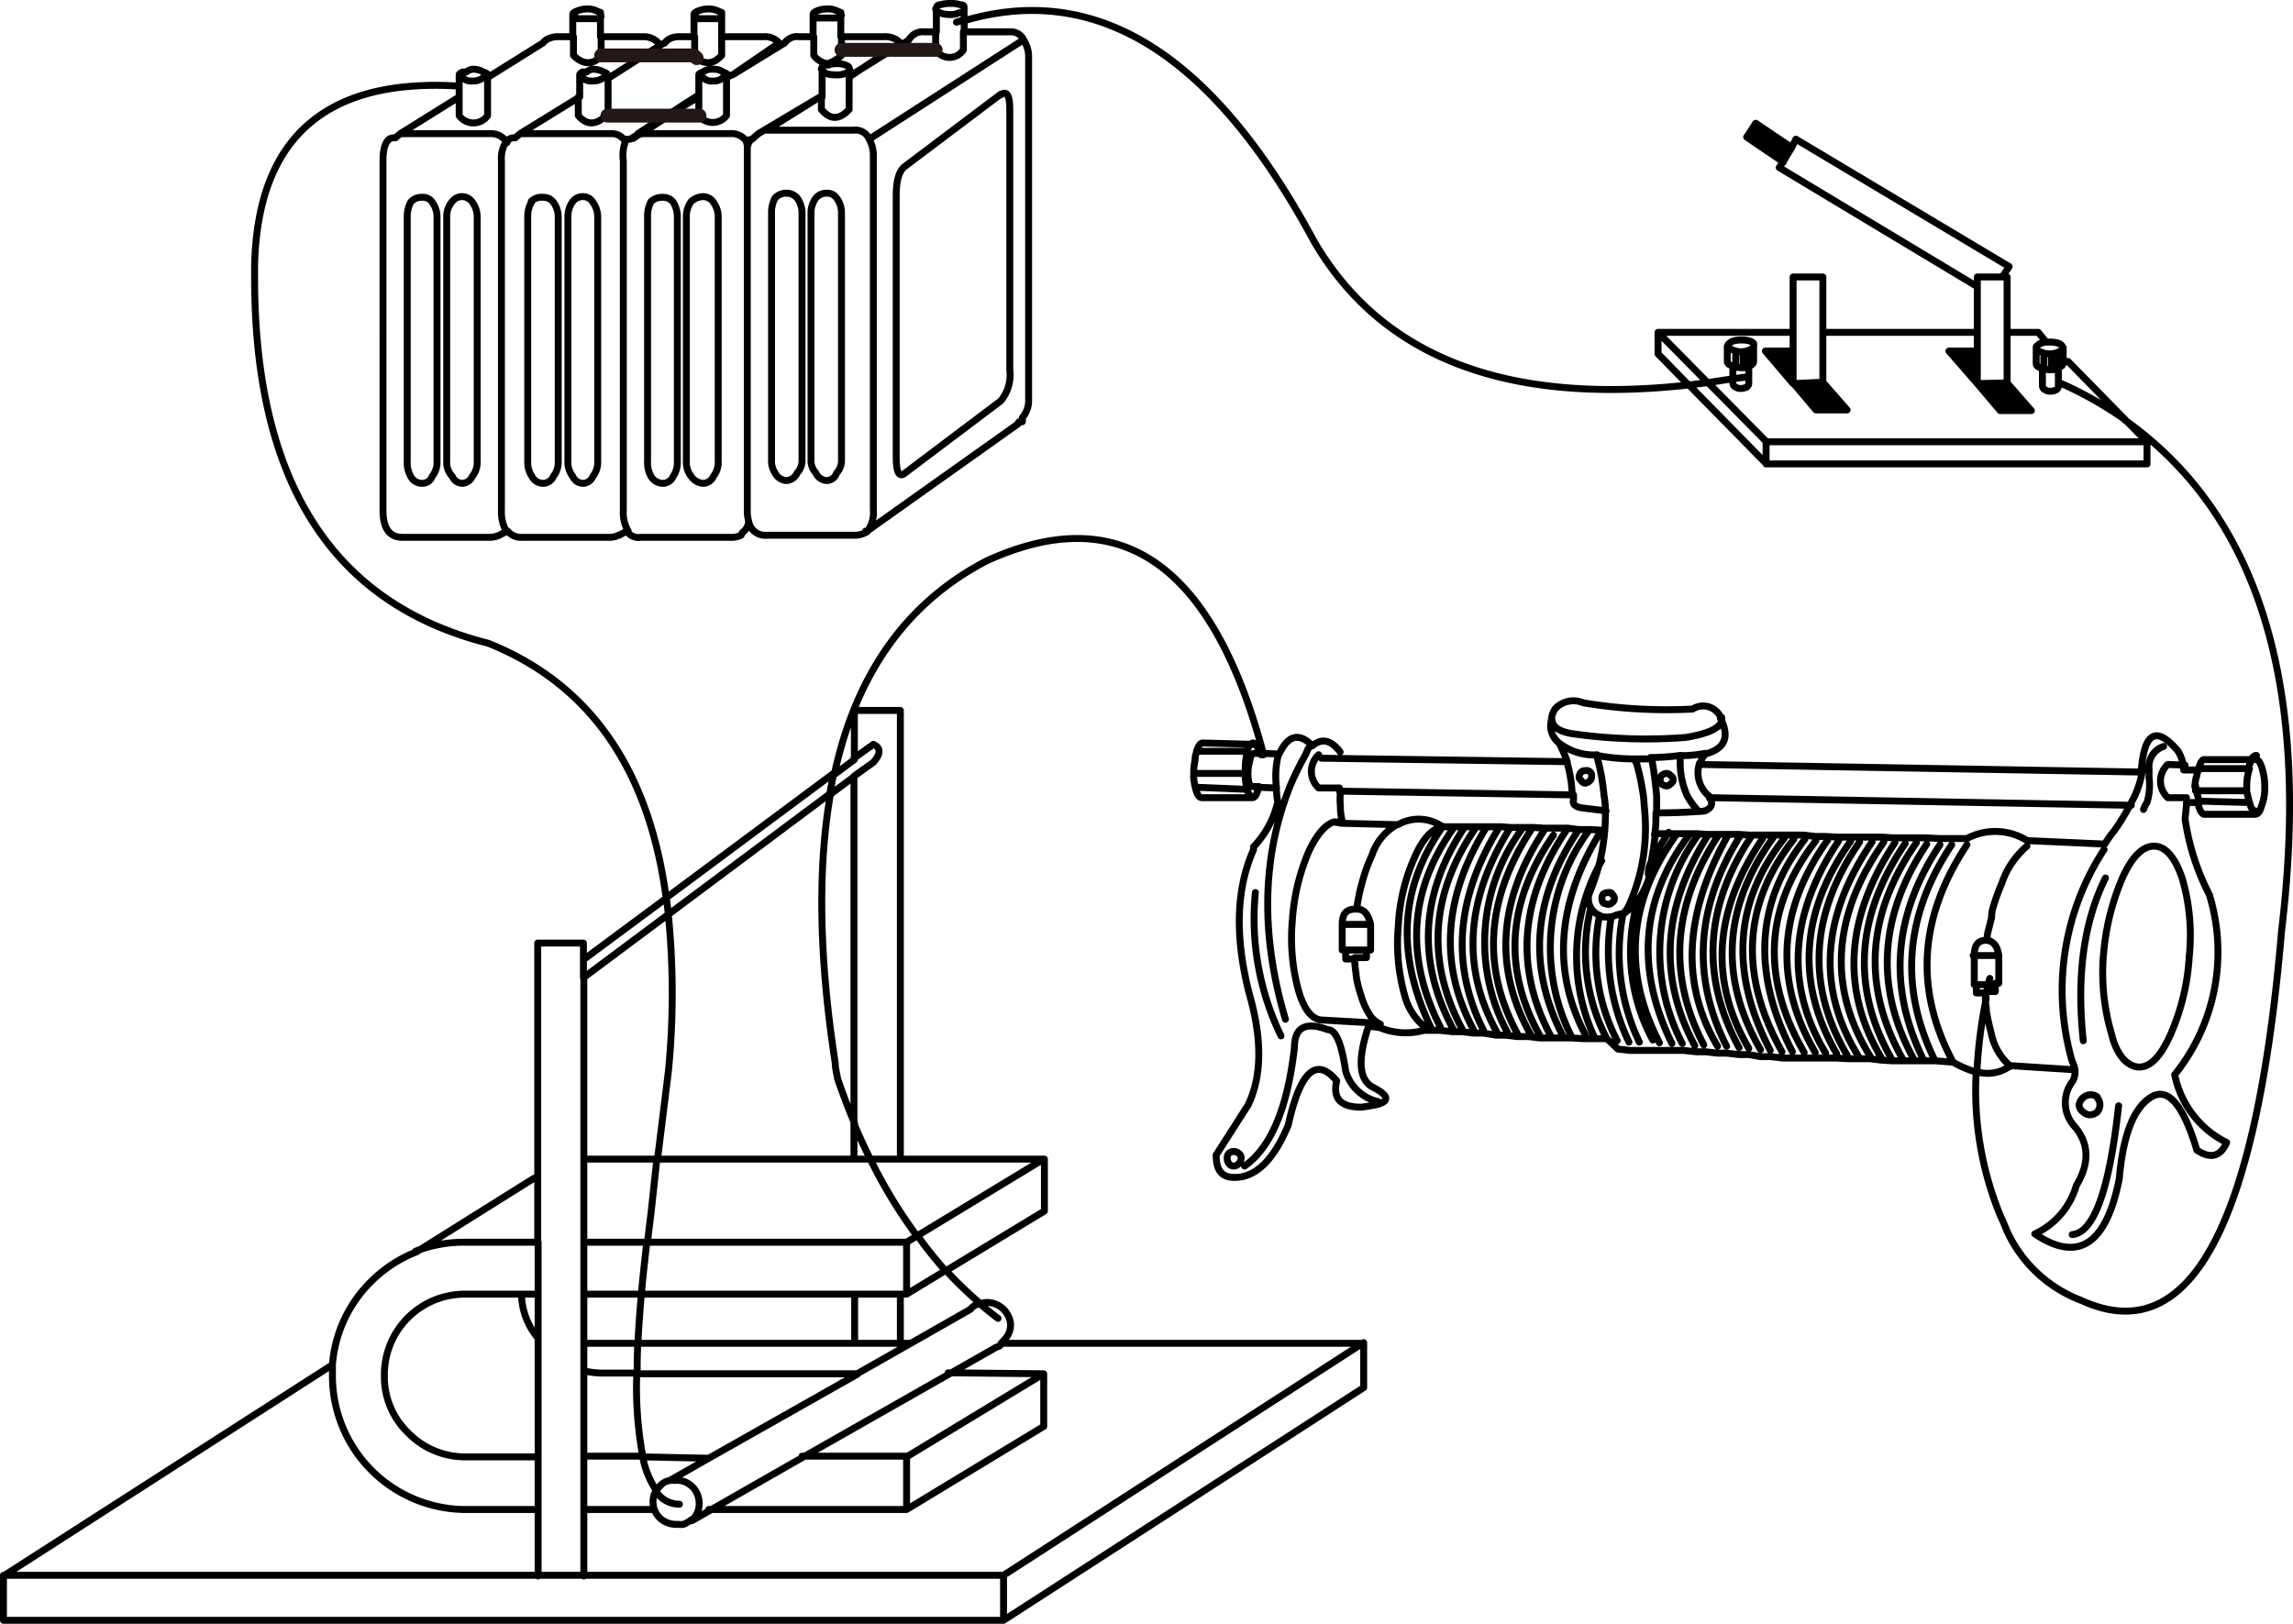 <svg xmlns="http://www.w3.org/2000/svg" viewBox="0 0 165.54 117.25"><defs><style>.cls-1,.cls-2,.cls-3{fill-rule:evenodd;}.cls-2,.cls-3{fill:none;stroke-linecap:round;stroke-linejoin:round;}.cls-2{stroke:#000;stroke-width:0.5px;}.cls-3{stroke:#231815;}</style></defs><g id="图层_2" data-name="图层 2"><g id="Selected_Items" data-name="Selected Items"><path class="cls-1" d="M142.75,27.7l-2.05-2.35h2.05V27.7l2.15-.05,1.75,2H144.4Zm-14-16L126.1,9.9l.65-1,2.6,1.75Zm.7,16-2-2.35h2V27.7l2.15-.05,1.75,2H131.1Z"/><path class="cls-2" d="M144.9,27.65V20h-2.15v7.7Zm2.4-2.25a1.44,1.44,0,0,0,.65.15h.15a1.6,1.6,0,0,0,.55-.15c.16-.07.25-.17.25-.3a.21.21,0,0,0-.05-.15.65.65,0,0,0-.2-.15,2.11,2.11,0,0,0-.7-.1h-.23a2.13,2.13,0,0,0-.42.1.65.65,0,0,0-.2.15.15.15,0,0,0-.1.15Q147,25.3,147.3,25.4Zm.42-.7-.57-.7H144.9m-.35-4,.5-.75-15.4-9.2-.3.6-.6,1-.3.45,14.3,8.6m-11.15,6.9V20h-2.15v7.7Zm-2.15.05,1.65,1.95h2.25l-1.75-2m17-1.9v.85a.16.16,0,0,1,.1-.05c.17-.07.25-.17.25-.3V25.1m-.35,1.5a.93.93,0,0,1-.45.1H148a1.83,1.83,0,0,1-.4-.05.21.21,0,0,1-.15,0v1.2a.33.33,0,0,0,.2.3.6.6,0,0,0,.35.1.93.93,0,0,0,.45-.1.34.34,0,0,0,.15-.3V26.6ZM147,25.1v1.15q0,.2.3.3a.16.16,0,0,1,.1.05m-4.65,1.1,1.65,1.95h2.25l-1.75-2M142.75,24H131.6m11.15,1.35H140.7l2.05,2.35m4.8-1.9v.85m.55.05V25.55M155,31.9H127.5v1.6H155V31.9l-1.55-1.57a27.25,27.25,0,0,0-4.85-2.73m4.85,2.73-4.15-4.23m9.2,30.7v.3l3.7,0v-.3a3.9,3.9,0,0,1,.2-1.3l-3.65,0v.1a.66.66,0,0,0-.15.4C158.52,56.2,158.48,56.47,158.45,56.8Zm.25-1.3v-.1c.13-.4.27-.58.4-.55l3.75,0c.13,0,.27.2.4.6a4.54,4.54,0,0,1,.2,1.4,3.57,3.57,0,0,1-.25,1.4c-.1.37-.25.55-.45.55H159.1c-.17-.07-.3-.3-.4-.7a.21.21,0,0,1,0-.15h-.85c0,.37-.07.77-.1,1.2a17.27,17.27,0,0,0,1.75,5.45A14.12,14.12,0,0,1,157,77.6a7,7,0,0,0,3.75,4.9c-.43,1-1.15,1.22-2.15.55q-1.5-5-3.35-3.8T153,85.1q-1.4,7.16-6.1,4a5.53,5.53,0,0,0,3-3.5c1-1.67.92-3.13-.25-4.4a2.54,2.54,0,0,1,0-3.15,1.43,1.43,0,0,0,.15-.8l-4.65-.3a2.75,2.75,0,0,1-2.48.43,23.8,23.8,0,0,0,1.75,10.42c.16.33.3.67.43,1a9.65,9.65,0,0,0,5.4,5.1Q162,99.3,164.72,67.17q3.18-26.55-11.32-36.84m-58,24.42,17.75.25a10.25,10.25,0,0,0-.6-1.35A1.58,1.58,0,0,1,112,52a1.54,1.54,0,0,1,.3-.85,1.8,1.8,0,0,1,2-.4,36.42,36.42,0,0,0,7.9.45,1.39,1.39,0,0,1,2,.55v.1c.7,1.37.33,2.23-1.1,2.6a2.51,2.51,0,0,0-.4.75l31.9.55V55.5c.23-2.67,1.12-3.08,2.65-1.25a2.88,2.88,0,0,1,.4,1.35h1m-2.45-1.7a1.54,1.54,0,0,0-1.05,1.65v.6a4.37,4.37,0,0,1-.15,1.8,1.79,1.79,0,0,0-.25.5m-.88-.3-30.47-.55c.3.4.2.72-.3.95a3.74,3.74,0,0,1-.55.05c-1,.07-2,.1-3,.1,0,.53,0,1.07-.1,1.6a.31.31,0,0,1,0-.1l.8,0,.75,0h1.5l.7.05.75,0h1.55l.8.05.85,0h1.55l.75,0h.75l.85.1h.75l.85.05.85,0h1.6l.8,0,.8.05h1.55l.75,0,1,.05H142a4.35,4.35,0,0,1,4.35.15l5.6.25a10,10,0,0,1,.75-1.05,17.18,17.18,0,0,0,1.27-2.15.93.93,0,0,0,.05-.1,1.09,1.09,0,0,0,.08-.15,6.63,6.63,0,0,0,.6-2.15m3.8,1.35a.92.92,0,0,0,.05.25,3.25,3.25,0,0,0,.15.65m-.85,0-1.35,0a1.63,1.63,0,0,1,0-2.4l1.25.05m4.65-.05a.16.16,0,0,0,.05-.1c.1-.36.25-.55.45-.55m-.1,4c-.17,0-.3-.2-.4-.6l-3.65-.1m3.65.1c-.07-.23-.13-.5-.2-.8v-.3M142,61q-5.2,7.85-1,15.7a7.54,7.54,0,0,0,1.72.73,34.25,34.25,0,0,1,.66-5.25,3.75,3.75,0,0,1,0-.48h-.7v-.6h-.15V69c0-.7.23-1.07.8-1.1h.15a2,2,0,0,1,0-.45l.3-1.2a2.42,2.42,0,0,1,.1-.7,16.09,16.09,0,0,1,.65-1.8,6.1,6.1,0,0,1,1.8-2.65M142.45,69h1.85c-.1-.7-.4-1.07-.9-1.1m.9,1.1v2h-.25v.6h-.63c0,.16-.07.32-.09.48a4.18,4.18,0,0,0,.07.72V73c.1.57.22,1.1.35,1.6a4.24,4.24,0,0,0,1.4,2.4m-1.85-5.3h.12c0-.2.08-.4.13-.6h-1m1,0c0-.15.06-.3.1-.45m-.1.45h.5m-3.1,5.6-1.25-.1h-.8l-.7,0-.9,0-.7,0-.8-.05-.8-.1-.85,0-.75,0-.85-.05-.75,0-.8,0-.7,0-.9,0h-.7l-.85-.1h-.75l-.85-.15h-.7l-.9-.1H124l-.85-.1h-.7l-.9-.1h-.75l-.85,0-.75,0-.8,0-.75,0-.85-.1L116,75l-1,0-.7,0-.85-.05-.7,0-.85,0h-.75l-.8-.1h-.8l-.85-.1h-.7l-.9-.15h-.7l-.85-.1h-.7l-.9-.1h-.7l-.45,0a4.9,4.9,0,0,1-3.2-.2l-.8-.1q-1.2,3.6.3,4.4c1.13.57,1.25,1,.35,1.25-.3.07-.68.13-1.15.2-1.5,0-2.1-.6-1.8-1.9Q94.3,75.4,93,81.25,91.31,85.3,88.8,85c-.73-.13-1-.67-1-1.6l2.3-3.6q1.5-3.1.1-8-1.6-6.19.3-10.45v-.2a7,7,0,0,0,1.75-3.25,4.85,4.85,0,0,1-.1-1l-1.3-.05a.92.92,0,0,1-.05.25c-.1.33-.23.5-.4.5h0l-3.62,0q-.3,0-.45-.6a4.23,4.23,0,0,1-.15-.8.92.92,0,0,1,0-.25v-.3c0-.3.07-.57.1-.8a1.06,1.06,0,0,1,.1-.5v-.1q.2-.6.45-.6l3.7.1c.13,0,.27.18.4.55a.28.28,0,0,0,.1.2h.2q-5.49-20.64-20-14-8.64,4.49-11,15.43l1.45-1.08V51.3H65V83.7h10.4v3.75l-7.1,4.3a29.08,29.08,0,0,0,2.47,2.38,3,3,0,0,1,.43-.08,1.72,1.72,0,0,1,1.75,1.5,1.49,1.49,0,0,1-.45,1.2,1.79,1.79,0,0,1-.23.25H98.45v3.2l-26,16.8H.25v-3.2L24,98.55a9.44,9.44,0,0,1,2.78-6,9.63,9.63,0,0,1,2.92-2l.36-.15,8.14-5.1.38-.23M151.9,61.35a18.57,18.57,0,0,0-2.3,15.3,2,2,0,0,1,.2.6m1.6,2a.82.82,0,0,1,.2.5.76.76,0,0,1-.2.55.82.82,0,0,1-.5.2.69.69,0,0,1-.5-.2.63.63,0,0,1-.3-.55.88.88,0,0,1,.8-.7A.82.82,0,0,1,151.4,79.2Zm.45-10.2a17.7,17.7,0,0,1,1.35-5.6c.7-1.57,1.47-2.35,2.3-2.35s1.52.78,2.05,2.35a14.68,14.68,0,0,1,.5,5.6,16.34,16.34,0,0,1-1.35,5.65c-.7,1.57-1.45,2.35-2.25,2.35s-1.62-.78-2-2.35A15.65,15.65,0,0,1,151.85,69Zm-14.3-8.15q-5.36,7.84-1,15.55m-2.3-15.65q-5.36,7.8-.9,15.4m1.8-15.4q-5.5,8.1-1,15.45M140.05,61q-5.1,7.69-1.15,15.6m2-15.6q-5.1,7.69-1.2,15.6m-.6-15.65q-5.21,7.8-.9,15.6M136,60.8q-5.59,8-1,15.45m1.8-15.4q-5.36,8.1-1,15.5m2.55-15.5q-5.4,7.75-1,15.6M152,63.4q-2.35,4.75-1.6,11.75m2.55,4.7q-1,9.11-3.35,9.3M128.75,11.7,126.1,9.9l.65-1,2.6,1.75M125.8,25.4a1.6,1.6,0,0,0,.55-.15c.16-.07.25-.17.25-.3a.21.21,0,0,0,0-.15.65.65,0,0,0-.2-.15,2.11,2.11,0,0,0-.7-.1,2,2,0,0,0-.65.1.65.65,0,0,0-.2.15.15.15,0,0,0-.1.15q0,.19.3.3a1.44,1.44,0,0,0,.65.15h.15v1.15M129.45,24H119.7l3.58,3.63,1.82-.28v-.9a.16.16,0,0,0-.1-.05q-.3-.11-.3-.3V25m1.9,0V26.1c0,.13-.08.23-.25.3a.16.16,0,0,0-.1.05v1.2a.34.34,0,0,1-.15.3.93.93,0,0,1-.45.1.6.6,0,0,1-.35-.1.33.33,0,0,1-.2-.3v-.3l1.15-.15m3.2-1.85h-2l2,2.35M119.7,24v1.55l2.2,2.25,1.38-.17m3-1.18a.93.93,0,0,1-.45.1h-.15a1.83,1.83,0,0,1-.4-.05.21.21,0,0,1-.15-.05m-3.2,1.35,5.6,5.7m0-1.6-4.22-4.27m3-1.18V25.6m-1,0v.85m-55.7-25V2.3h3.3a1,1,0,0,1,1,.6,2.24,2.24,0,0,1,.35,1.3V28.85a1.87,1.87,0,0,1-.45,1.3l0,.1v.2h-.15a.13.13,0,0,0-.15.15L62.6,38.35h-.1v.1a1.72,1.72,0,0,1-.85.2h-6.3a1.21,1.21,0,0,1-1.3-1,1.07,1.07,0,0,1-.45.8l-.1.2a1.62,1.62,0,0,1-.8.15H46.25a1,1,0,0,1-1-.45l-.55.3a.21.21,0,0,0-.15.05,1.57,1.57,0,0,1-.5.1H37.7a1.24,1.24,0,0,1-1.05-.45,5.58,5.58,0,0,0-.6.3l-.15.05a1.57,1.57,0,0,1-.5.1H29.05c-.93,0-1.4-.65-1.4-1.95V11.6c0-.8.15-1.32.45-1.55a.6.6,0,0,1,.35-.1h.1l.35-.3L33.15,7V5.4c0-.07.08-.13.25-.2h.25A1,1,0,0,1,34.1,5a1.46,1.46,0,0,1,.8.2c.2.07.3.13.3.2v.2h0l4-2.5a1,1,0,0,1,.5-.35,1.71,1.71,0,0,1,.65-.1h1V1.05c0-.1.1-.18.3-.25a1.76,1.76,0,0,1,.7-.15,1.5,1.5,0,0,1,.75.15l.25.1V2.65h3.1a1.43,1.43,0,0,1,1.2.6L48,3.1a1.06,1.06,0,0,1,.45-.35,1.71,1.71,0,0,1,.65-.1H50.1V1.05c0-.1.1-.18.3-.25a1.76,1.76,0,0,1,.7-.15,1.5,1.5,0,0,1,.75.15l.25.1V2.65h3a1.37,1.37,0,0,1,1.15.45L52.9,5.4l3.75-2.3a1.1,1.1,0,0,1,1.05-.45h1V1.05c0-.1.08-.18.25-.25a1.76,1.76,0,0,1,.7-.15,1.45,1.45,0,0,1,.8.15l.25.1V2.65h3.1A1.5,1.5,0,0,1,65,3.1l-.7.5h.2l1.1-.7a1.16,1.16,0,0,1,1.15-.6h.85V.65c0-.2.08-.3.25-.3a2.57,2.57,0,0,1,.75-.1,2.08,2.08,0,0,1,.75.1c.17,0,.25.05.25.15v1Q84-2.76,94.85,17.4,102.17,30,121.9,27.8m-49.65-21-6.9,5.2c-.43.3-.65,1-.65,2.15V33c0,1.13.22,1.52.65,1.15l6.9-5.2a2.94,2.94,0,0,0,.65-2.25V7.9C72.9,6.87,72.68,6.52,72.25,6.85Zm-11.5-5.7c0,.07-.08.13-.25.2H59c-.17-.13-.25-.23-.25-.3M69.55.8c0,.07-.08.1-.25.1a1.5,1.5,0,0,1-.75.15A1.86,1.86,0,0,1,67.8.9c-.16-.07-.25-.15-.25-.25m-15.45.5c0,.07-.08.13-.25.2H50.4q-.3-.2-.3-.3m8.65,1.6V4a1.52,1.52,0,0,0,1,.6,2.76,2.76,0,0,0,1-.6V2.65m-1,2.05h-.15q-.3.1-.3.3l.3.3a2,2,0,0,0,.65.1,1.81,1.81,0,0,0,.8-.1c.16-.07.25-.17.25-.3V4.9c0-.07-.08-.13-.25-.2a1.81,1.81,0,0,0-.8-.1A1.27,1.27,0,0,0,59.8,4.7Zm4.65-1.1-2.9,1.8-.2.2V7.9c-.7.77-1.37.77-2,0V7H59.2L55.35,9.4h6.3a1.05,1.05,0,0,1,1.1.65L73.85,2.9M59.35,5V7M50.3,4.2a.65.65,0,0,0,.2.15,1.13,1.13,0,0,0,1.2,0A4.17,4.17,0,0,0,52.1,4V2.65m.1,2.55a1.12,1.12,0,0,0-.7-.2,1.07,1.07,0,0,0-.75.2c-.2.07-.3.13-.3.2s.1.13.3.2a.9.9,0,0,0,.75.25.94.94,0,0,0,.7-.25l.3-.1V5.4C52.5,5.33,52.4,5.27,52.2,5.2Zm-1.75.2V8.35a1.26,1.26,0,0,0,2,0V5.5m.4-.1-.4.2M48.3,8.35l-2,1.3H52.7a1.31,1.31,0,0,1,1.15.5l.45-.1.45-.4L59.2,7m-5.35,3.15a1.27,1.27,0,0,1,.1.5c.07-.33.18-.53.35-.6m-.35.6v26.2a2.78,2.78,0,0,0,.1.8M67.55,2.3V3.6a1.19,1.19,0,0,0,2,0V2.3m-.5-.7.5-.15M61.35,5.6V5m2.9-1.4-2.7,1.8m1.05,33a2.35,2.35,0,0,0,.45-1.6V11.3a2.39,2.39,0,0,0-.3-1.25M60.4,14.3a.82.82,0,0,0-.7-.35,1,1,0,0,0-.8.35,1.83,1.83,0,0,0-.35,1.15V33.2a1.29,1.29,0,0,0,.35.95.9.9,0,0,0,.8.55.77.77,0,0,0,.7-.55,1.29,1.29,0,0,0,.35-.95V15.45A1.83,1.83,0,0,0,60.4,14.3Zm-2.85,0a1,1,0,0,0-.8-.35,1.11,1.11,0,0,0-.8.35,2.31,2.31,0,0,0-.25,1.15V33.2a1.58,1.58,0,0,0,.25.95,1,1,0,0,0,.8.55.9.9,0,0,0,.8-.55,1.29,1.29,0,0,0,.35-.95V15.45A1.83,1.83,0,0,0,57.55,14.3Zm-6.8-.1a1.3,1.3,0,0,0-.85.35,1.81,1.81,0,0,0-.35,1V33.3a1.63,1.63,0,0,0,.35,1.1,1.13,1.13,0,0,0,.85.5.81.81,0,0,0,.75-.5,1.63,1.63,0,0,0,.35-1.1V15.6a1.81,1.81,0,0,0-.35-1A.88.88,0,0,0,50.75,14.2Zm23,16.15-.15.1M90.9,56.8h-.45c-.13,0-.23-.12-.3-.35A2.68,2.68,0,0,1,90.1,56a.49.49,0,0,1,0-.2v-.2a4.15,4.15,0,0,1,.15-.75V54.8c.07-.27.17-.4.3-.4H91m-.5-.75c-.2,0-.35.18-.45.55a.16.16,0,0,1,0,.1,4.76,4.76,0,0,0-.15,1.25v.65a5.57,5.57,0,0,0,.15.85c.1.33.24.49.42.5m-4.27-1.7h3.7m-3.5-1.6,3.65,0m0,2.75-3.65-.15M60.2,55.83l-12.1,9q.09.6.15,1.2l11.65-8.7C60,56.83,60.09,56.32,60.2,55.83Zm1.45-1.08,1.4-1c.55.25.55.68,0,1.3l-1.4,1V81.13c.37.88.76,1.74,1.18,2.57H65m-3.3-27.65-1.75,1.3q-1.4,8.09.35,19.42c0,.38.11.75.17,1.13.39,1.12.79,2.19,1.23,3.23M48.25,66.05a57.51,57.51,0,0,1,0,11.35l-.78,6.3H61.65V81.13M47.42,83.7,47,87.6c-.09.72-.18,1.42-.25,2.1H65.45l.75-.45a35.91,35.91,0,0,1-3.37-5.55H61.65m27.8.3a.48.48,0,0,1-.4.2.45.45,0,0,1-.35-.2.6.6,0,0,1-.1-.35.47.47,0,0,1,.1-.35.49.49,0,0,1,.35-.15.54.54,0,0,1,.4.15.39.39,0,0,1,.15.35A.49.49,0,0,1,89.45,84Zm28.6-29.2a14.28,14.28,0,0,1-2.75-.25c0,.2.07.37.1.5a15.41,15.41,0,0,1,.4,2.4,5.85,5.85,0,0,1,.1,1.1,15.13,15.13,0,0,1-.37,3.55,16.64,16.64,0,0,1-.83,2.5,1.33,1.33,0,0,0,.13.92,1.36,1.36,0,0,0,.64.58l.23.1a2.08,2.08,0,0,0,.6,0,1.7,1.7,0,0,0,.4-.13l.4-.1.07,0a1.72,1.72,0,0,0,.43-.6,13.59,13.59,0,0,0,1.15-6.65l-.1-1.2a17.43,17.43,0,0,0-.5-2.4A.51.51,0,0,1,118.05,54.8Zm1.55,3.9c0-.4,0-.8,0-1.2q-.1-1.2-.3-2.4a1,1,0,0,1,0-.3h-1.15M120.6,56a.33.33,0,0,1,0,.6.34.34,0,0,1-.3.15.61.61,0,0,1-.35-.15.5.5,0,0,1,0-.6.61.61,0,0,1,.35-.15A.34.34,0,0,1,120.6,56Zm-6.45-.25a.61.61,0,0,0-.15.35.3.3,0,0,0,.15.25.33.33,0,0,0,.3.2.56.56,0,0,0,.35-.2.33.33,0,0,0,.1-.25.37.37,0,0,0-.45-.45A.4.4,0,0,0,114.15,55.75Zm-1.6-2.1a4.2,4.2,0,0,0,2.15.85,3.45,3.45,0,0,0,.6,0m9-2.7c.1.67-.77,1.15-2.6,1.45a37.42,37.42,0,0,1-8.05-.25c-1-.13-1.57-.48-1.6-1m3.9,6.55-1.65-.2c-.57-.07-.8-.27-.7-.6V57.4l-16.83-.27a5.94,5.94,0,0,0,0,1.12,3.8,3.8,0,0,0,.15,1.1v.1l4,.1a3,3,0,0,1,3.15.1l.2.05h1.6l.85,0h.75l.9,0,.65.05h.9l.75,0,.8.05h1.7l.8.1h.85l.8.05q-4.84,7.8-1.15,14.8m6-14.65a17.25,17.25,0,0,0-1.15,2,1.94,1.94,0,0,0,0,.2c-.05.24-.1.48-.15.7a6.9,6.9,0,0,1-.6,1.5c-.1.18-.21.34-.32.5a13.35,13.35,0,0,0,1.07,10.1M119,63.15a1.86,1.86,0,0,1,.2-.9q.19-1,.3-2m-6-2.9a9.56,9.56,0,0,0-.4-2.4m10-.55a10.34,10.34,0,0,1-1.2.15,4,4,0,0,1-.6,0v.5a5.76,5.76,0,0,0,.5,2.4,5.32,5.32,0,0,0,.75,1.05m.85-1a2.18,2.18,0,0,1-.7-2.4m-3.55-.4a16.68,16.68,0,0,0,2.15-.15M91.2,54.4l1.15.05q.95-2.06,2.4-.6c.67-.57,1.35-.42,2,.45m-4.45.15a6.57,6.57,0,0,0-.15,2.4m2.55-3a.93.93,0,0,0-.25.2c-.07.13-.13.28-.2.45a22.17,22.17,0,0,0-1.15,2.35q-3,7.65-.3,16.75m2.4-19.1a1.63,1.63,0,0,0,0,2.4h1.5l0,.23m.13,2.22H96.3l.55.1m4,.1a3.89,3.89,0,0,0-1.8,2.2,11.17,11.17,0,0,0-.65,1.75,14.35,14.35,0,0,0-.4,1.75,1.4,1.4,0,0,0,0,.4c.47,0,.78.37.95,1.1V68.6h-.3v.55H97.8a6.15,6.15,0,0,0,.1,1.15v.1a7.13,7.13,0,0,0,.35,1.45,5.08,5.08,0,0,0,.75,1.6,1.94,1.94,0,0,0,.65.5M96.3,59.35q-.94.3-1.8,2.1a15,15,0,0,0-1.2,5,14.33,14.33,0,0,0,.45,5.1c.37,1.27.9,2,1.6,2.1l3.5.2m4,.3a4.36,4.36,0,0,1-1.45-2.3,14,14,0,0,1-.45-5,13.74,13.74,0,0,1,1.2-5q.8-1.8,1.8-2.1m-6.15,9.5h-.65V68.6H96.9V66.75c0-.7.25-1.07.85-1.1h.15m-.75,2.95h1.4M96.9,66.75h1.95m-9,17.45q2.85-2,3.6-8.55c0-1.47.8-1.9,2.4-1.3.6,0,1,1,1.3,3a3.16,3.16,0,0,0,2.35,2.2m16.85-15a.41.41,0,0,1,.2.3.36.36,0,0,1-.2.35.33.33,0,0,1-.25.1.75.75,0,0,1-.35-.1.47.47,0,0,1-.1-.35.51.51,0,0,1,.1-.3.75.75,0,0,1,.35-.1A.33.33,0,0,1,116.35,64.5Zm.82,1.45a3.61,3.61,0,0,0,.91-.8m-.91.8a14.84,14.84,0,0,0,1.18,9.25m-2.88-9.1a13.78,13.78,0,0,0,1.28,9m-.45-8.82a15.16,15.16,0,0,0,1.3,8.92m-2.77-9.63A13.47,13.47,0,0,0,116,75m-11-15.3q-4.9,6.8-1,14.5m1.75-14.5q-4.8,7.2-.85,14.6m-.75-14.6q-4.65,6.55-.85,14.5m23.1-13.75q-5,7.55-.85,15.2M128,60.5Q122.6,68,127.1,75.8m-1.5-15.4q-4.75,7.65-.95,15.15m2.6-15q-5.3,7.8-1,15.15m4.05-15.1q-5.3,6.8-.9,15.35m-.6-15.4q-5.4,6.85-1,15.3m1.7-15.25q-5.51,7-.85,15.35m2.45-15.25q-5.55,7.16-.85,15.3m-7-15.6q-4.85,7.7-.9,15.1m.2-15.15a14.28,14.28,0,0,0-1.1,15m.45-15q-5.15,6.9-1.2,15m3.3-14.95q-4.9,7.55-1,15.05m-2-15.15q-5.2,7.24-1.2,15m4.9-14.9Q120,68.85,124,75.55M110.55,59.9q-4.9,7.5-1,14.75m-3-14.9q-4.91,7.16-1,14.55m9.1-14.25a14.26,14.26,0,0,0-1.2,14.8M112.15,60.3q-5,7.2-1,14.45m-3.85-15q-4.69,7.6-.9,14.65m1.8-14.6q-4.65,7.55-1.1,14.6M113.05,60q-5,7.45-1.1,14.8m1.9-14.7q-4.84,7.35-1,14.75m-3.9-14.95q-4.75,7.7-.85,14.7m1.75-14.7a13.76,13.76,0,0,0-1,14.7m2.6-14.6q-4.95,7.55-.95,14.7m4.65.3a14,14,0,0,1,.48-12.85m-25,2.3a19.39,19.39,0,0,0,1.85,10.35M43.4,1.15c0,.07-.08.13-.25.2H41.7q-.3-.2-.3-.3M33.15,5.4c0,.07.08.13.25.2a.76.76,0,0,0,.55.25h.15a1.2,1.2,0,0,0,.8-.25l.3-.1M28.9,9.65h6.5a1.33,1.33,0,0,1,1.2.65.58.58,0,0,1,.15-.25.75.75,0,0,1,.35-.1h.1l.35-.3L41.85,7V5.4c0-.07.07-.13.2-.2h.3a.77.77,0,0,1,.4-.2,1.72,1.72,0,0,1,.85.2c.17.07.25.13.25.2v.2H44L46.5,4l1.2-.75M43.4,4a1.93,1.93,0,0,1-.35.35,1.13,1.13,0,0,1-1.2,0A2.25,2.25,0,0,1,41.4,4V2.65m-3.85,7H44.1a1.13,1.13,0,0,1,1,.5l.15-.1h.25l.15-.1.35-.2.05-.1,2-1.3m-4.3,0c-.73.7-1.4.7-2,0V7m-5.2,31.35a2.82,2.82,0,0,1-.35-1.5V11.6a2.2,2.2,0,0,1,.3-1.3M35.2,5.6V8.35a1.26,1.26,0,0,1-2.05,0V7m17-4.35V4M43.4,2.65V4M41.85,5.4c0,.07.07.13.2.2a.87.87,0,0,0,.55.25h.15a1.4,1.4,0,0,0,.85-.25l.25-.1M49.2,7.65l-1.05.7h.15l1.05-.7ZM45.7,10h0l.3-.2m.05-.1h.15m-1,.4A2.75,2.75,0,0,0,45,11.6V36.85a2.64,2.64,0,0,0,.35,1.5m-1.45-30V5.6M29.65,34.4a.91.91,0,0,0,.8.5.74.74,0,0,0,.75-.5,1.63,1.63,0,0,0,.35-1.1V15.6a1.81,1.81,0,0,0-.35-1,.79.79,0,0,0-.75-.35,1,1,0,0,0-.8.35,2.26,2.26,0,0,0-.25,1V33.3A2,2,0,0,0,29.65,34.4Zm3.2-28.2q-14.16-.74-14.47,13c0,.28,0,.56,0,.85q0,22.13,16.87,26.4,11,4.41,12.85,18.45M47,14.55a2.26,2.26,0,0,0-.25,1V33.3A2,2,0,0,0,47,34.4a1,1,0,0,0,.85.5.81.81,0,0,0,.75-.5,1.8,1.8,0,0,0,.3-1.1V15.6a2,2,0,0,0-.3-1,.88.88,0,0,0-.75-.35A1.17,1.17,0,0,0,47,14.55Zm-4.9-.35a.88.88,0,0,0-.75.35,1.81,1.81,0,0,0-.35,1V33.3a1.63,1.63,0,0,0,.35,1.1.81.81,0,0,0,.75.5.78.78,0,0,0,.7-.5,1.63,1.63,0,0,0,.35-1.1V15.6a1.81,1.81,0,0,0-.35-1A.82.82,0,0,0,42.05,14.2Zm-3.7.35a2,2,0,0,0-.3,1V33.3a1.8,1.8,0,0,0,.3,1.1.91.91,0,0,0,.8.5.81.81,0,0,0,.75-.5,1.63,1.63,0,0,0,.35-1.1V15.6a1.81,1.81,0,0,0-.35-1,.88.88,0,0,0-.75-.35A1,1,0,0,0,38.35,14.55Zm-5-.35a.88.88,0,0,0-.75.35,1.63,1.63,0,0,0-.4,1V33.3a1.47,1.47,0,0,0,.4,1.1.81.81,0,0,0,.75.5.85.85,0,0,0,.7-.5,1.63,1.63,0,0,0,.35-1.1V15.6a1.81,1.81,0,0,0-.35-1A.9.9,0,0,0,33.4,14.2ZM30,90.35a9.72,9.72,0,0,1,3.57-.65h5.25V68.1h3.3v1.2l6-4.45m-6,4.45v1.3l6.1-4.55M47.42,83.7H43.5c-.36,0-.71,0-1,0m0,21.45H46.4a27.69,27.69,0,0,1-.43-6H43.4a5.88,5.88,0,0,1-.95-.1m-.3-28.5V97h3.9c.06-1.1.14-2.29.25-3.55H42.45M46,99.2l15.88,0L65.75,97H46.05C46,97.77,46,98.51,46,99.2Zm-3.52-9.5H46.7c-.16,1.32-.29,2.57-.4,3.75H65.45V89.7m-27.8,3.75h-4a5.81,5.81,0,0,0-5.9,5.9,5.6,5.6,0,0,0,1.7,4.1,5.74,5.74,0,0,0,4.05,1.75h5.35V96.63a5,5,0,0,1-1.2-3.18h1.2V89.7m0,6.93V93.45M24,98.55c0,.27,0,.53,0,.8A9.65,9.65,0,0,0,33.4,109h5.45v-3.8m9.6,1.65,2.72-1.55-4.77-.1a6.42,6.42,0,0,0,1,2.45,1.21,1.21,0,0,1,.2-.3l.2-.2a1.24,1.24,0,0,1,.6-.25l.07,0,0,0a.7.7,0,0,1,.25,0,1.56,1.56,0,0,1,1.2.4,1.64,1.64,0,0,1,.55,1.15,1.56,1.56,0,0,1-.4,1.2.48.48,0,0,0-.1.15l1.22-.7,6.73-3.85,10.55-6,3.3-1.88a1,1,0,0,1,.35-.15l.12-.1M42.45,109l4.77,0a3,3,0,0,1-.07-.43,1.5,1.5,0,0,1,.2-.9,2,2,0,0,0,1.7.95m.9,1.1a2.87,2.87,0,0,1-.6.35,1.4,1.4,0,0,1-.4,0,1.73,1.73,0,0,1-1.25-.4,1.69,1.69,0,0,1-.48-.72m25.23,8v-3.2H.25M42.15,97v16.8m-3.3,0V109m33.2-13.8c-.45-.34-.89-.7-1.33-1.07a3,3,0,0,0-.32.12,1.1,1.1,0,0,0-.35.3L65.75,97m9.6,2.2-9.9,6V109l9.9-6V99.2l-6.9-.07m-3-5.68,2.8-1.7a31.75,31.75,0,0,1-2-2.5M65,93.45V97m-3.3,0V93.7m.2,5.53L51.17,105.3m0,3.7H65.45m-7.55-3.85,7.55,0m7,8.6,26-16.8M49.35,7.65,50.45,7m0-.15-1.25.8M75.35,83.7,66.2,89.25M132.75,60.7q-5.35,8-.95,15.35m1.8-15.3q-5.44,7.65-1,15.35m-.65-15.45q-5.4,7.6-.9,15.35"/><path class="cls-3" d="M60.75,3.6h3.5m3.3,0h-3.1M46.5,4H43.4m4.75,4.35h-4.3M50.1,4l.2.2M50.1,4H46.5m4,4.35H48.3"/></g></g></svg>